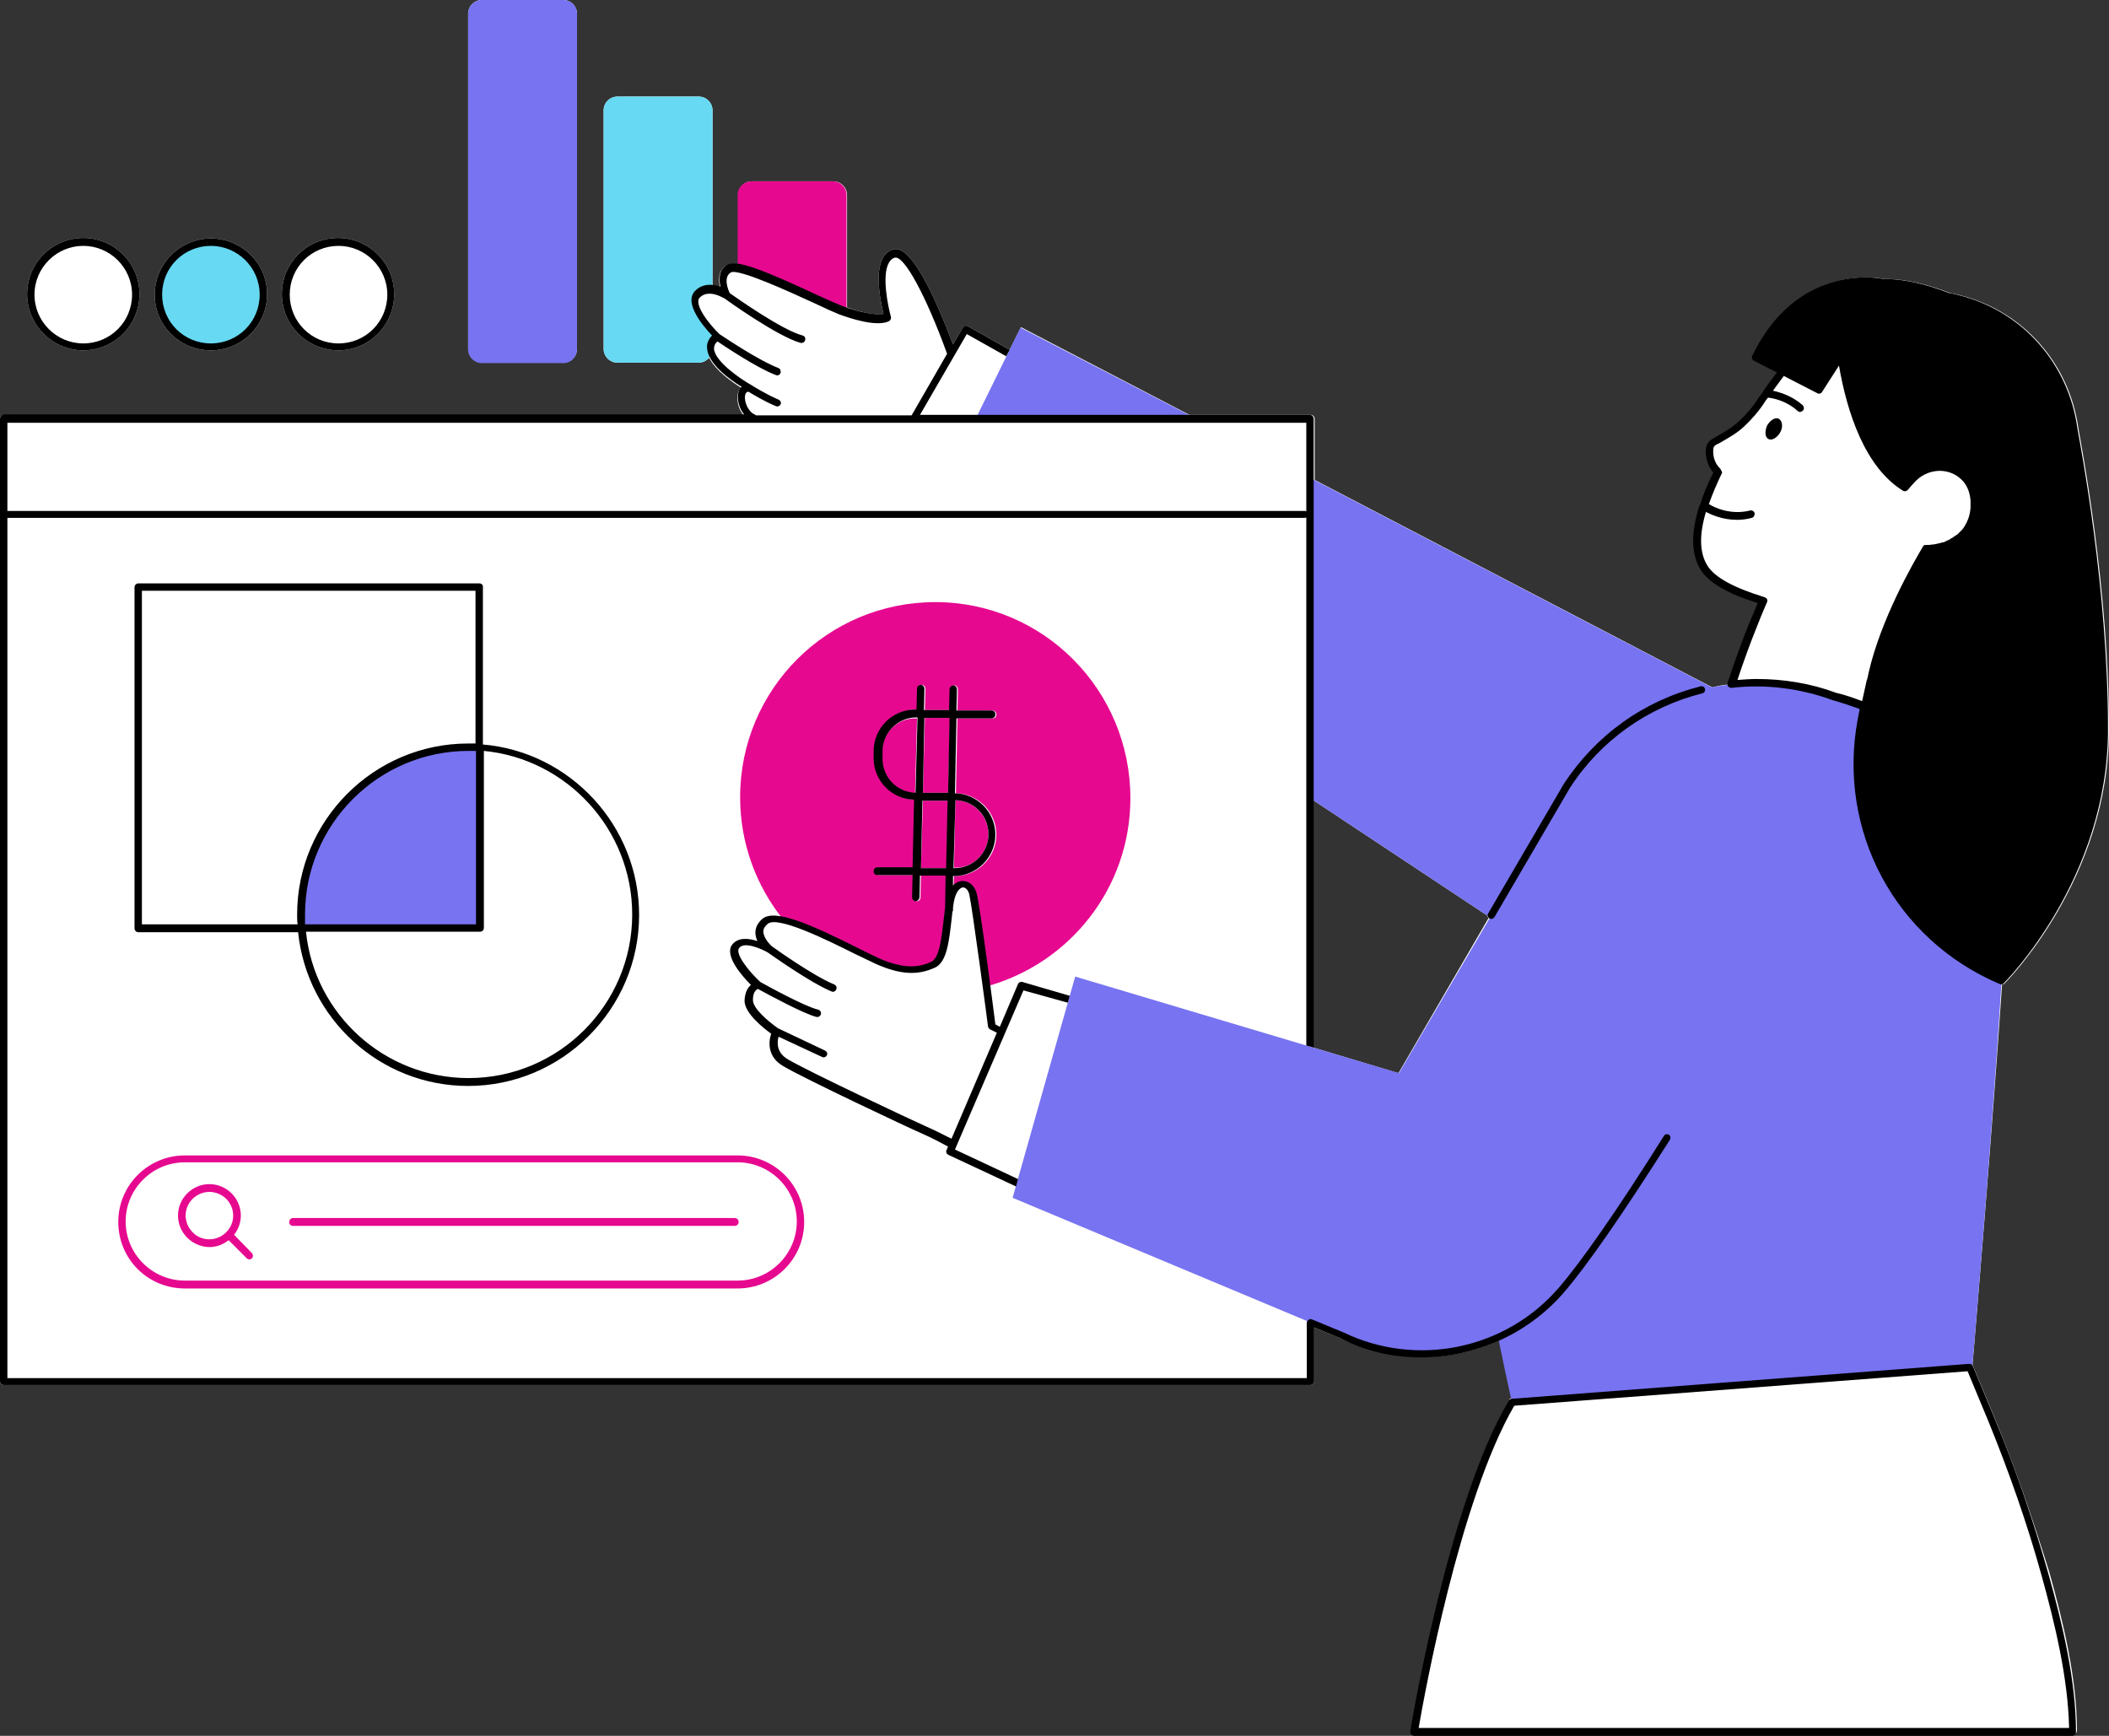 <?xml version="1.0" encoding="UTF-8" standalone="no"?><svg xmlns="http://www.w3.org/2000/svg" xmlns:xlink="http://www.w3.org/1999/xlink" fill="#000000" height="352.3" preserveAspectRatio="xMidYMid meet" version="1" viewBox="0.0 0.0 428.0 352.3" width="428" zoomAndPan="magnify"><rect x="0.0" y="0.0" width="428.0" height="352.3" fill="#333333" stroke="none"/><g fill="#ffffff" id="change1_1"><path d="M97.8,73.6h16.5c1.5,0,2.8-1.2,2.8-2.8V2.8c0-1.5-1.2-2.8-2.8-2.8H97.8c-1.5,0-2.8,1.2-2.8,2.8v68.1 C95.1,72.3,96.3,73.6,97.8,73.6z"/><path d="M68.7,71.1C74.9,71.1,80,66,80,59.7s-5.1-11.4-11.4-11.4s-11.4,5.1-11.4,11.4S62.4,71.1,68.7,71.1z"/><path d="M404.8,287.8l-4.4-10.6c0-0.1-0.1-0.2-0.1-0.2c0.6-7,4-47.4,6-77.2c0.2,0,0.4-0.1,0.5-0.2 c0.2-0.2,21.2-21.1,21.2-51.6c0-28.5-5.6-57.6-6.2-61c-1.8-13.2-11.2-23.9-24.1-27.1c-0.6-0.2-1.2-0.3-1.9-0.4c0,0,0,0,0,0 c-4.8-1.9-9.3-2.9-13.4-2.9c-1.7-0.3-6.2-0.8-11.3,1c-6.5,2.2-11.7,7.2-15.3,14.6c-0.2,0.4,0,0.8,0.3,1l4.7,2.4c-1,1.3-2,2.6-2.9,4 c0,0,0,0,0,0c-0.3,0.4-0.5,0.8-0.8,1.1c-1.1,1.8-2.5,3.4-4,4.8c-1.4,1.3-3,2.2-4.6,3.1l-0.8,0.5c-0.7,0.4-1.2,1.1-1.3,1.9 c-0.1,1.1,0,3.2,1.5,4.9c-1.2,2.4-2.1,4.6-2.7,6.6c0,0,0,0.1,0,0.1c-1.8,5.5-1.7,9.9,0.2,13c1.6,2.6,5.5,4.9,11.6,6.8 c-0.7,1.6-1.3,3.2-2,4.8c-1,2.5-3,7.9-4.1,11.4c0,0.1,0,0.2,0,0.3c-1.1,0.1-2.3,0.3-3.4,0.6l-80.7-42.1V85c0-0.4-0.3-0.8-0.8-0.8 h-24.6l-34.2-17.8l-2.3,4.6l0,0l0,0l-8.5-4.8c-0.4-0.2-0.8-0.1-1,0.3l-2,3.4c-3.2-8.5-8.3-20.2-12-19.3c-0.9,0.2-1.7,0.8-2.2,1.7 c-1.8,3.1-0.4,9.3,0.1,11.4c-1.5,0.3-4.3-0.2-7.4-1.3V39.6c0-1.5-1.2-2.8-2.8-2.8h-16.5c-1.5,0-2.8,1.2-2.8,2.8v14 c-1-0.2-1.8-0.1-2.3,0.2c-1.8,1.1-1.7,3-1.4,4.5c-0.5-0.2-1-0.3-1.5-0.3V22.4c0-1.5-1.2-2.8-2.8-2.8h-16.5c-1.5,0-2.8,1.2-2.8,2.8 v48.4c0,1.5,1.2,2.8,2.8,2.8h16.5c0.9,0,1.6-0.4,2.1-1c1.3,2.6,4.6,4.9,6.5,6.1c-0.4,0.4-0.6,0.8-0.7,1.4c-0.2,1.3,0.2,3,1.2,4.2 H0.8C0.3,84.3,0,84.6,0,85v195.3c0,0.4,0.3,0.8,0.8,0.8h265.1c0.4,0,0.8-0.3,0.8-0.8v-10.9l5.3,2.2c5.3,2.5,10.9,3.8,16.6,3.8 c5.4,0,10.8-1.1,15.7-3.4c0.8,4,1.7,8.1,2.5,11.7c-0.2,0-0.4,0.2-0.5,0.3c-12.2,20.8-19.9,66.7-19.9,67.1c0,0.2,0,0.4,0.2,0.6 c0.1,0.2,0.4,0.3,0.6,0.3h133.5c0.4,0,0.8-0.3,0.8-0.8c0-10.5-2.8-22.1-5.6-32.1C412.7,308.8,409.1,298.2,404.8,287.8z M283.8,217.8l-18-5.4v0l0.7,0.2v-50.2l35.3,23.4c0,0.2,0.2,0.4,0.3,0.5h0L283.8,217.8z"/><path d="M16.9,71.1c6.3,0,11.4-5.1,11.4-11.4s-5.1-11.4-11.4-11.4c-6.3,0-11.4,5.1-11.4,11.4S10.7,71.1,16.9,71.1z"/><path d="M42.8,71.1c6.3,0,11.4-5.1,11.4-11.4S49,48.4,42.8,48.4s-11.4,5.1-11.4,11.4S36.5,71.1,42.8,71.1z"/></g><g><g id="change1_2"><path d="M348.6,95.7c-1.6-1.5-1.8-3.5-1.6-4.7c0.1-0.6,0.4-1.1,0.9-1.3c2-1.1,3.9-2.1,5.6-3.6c1.6-1.5,3-3.1,4.2-4.9 c1.2-1.8,2.4-3.5,3.7-5.2l7.5,3.8c0.3,0.2,0.8,0.1,1-0.3l3.4-5.3c1.6,9.3,5.2,20.6,13,25.4c0.3,0.2,0.7,0.1,1-0.2 c0.5-0.6,1-1.2,1.6-1.8c2.2-2.2,5.6-2.7,8.2-1.1c1.4,0.9,2.3,2.1,2.7,3.8c0,0.2,0.1,0.3,0.1,0.5c0,0.2,0.1,0.5,0.1,0.7 c0,0.3,0,0.6,0,0.8c0,0.2,0,0.5,0,0.7c-0.1,1.6-0.6,2.9-1.4,4.1c-0.1,0.2-0.3,0.4-0.5,0.6c-0.2,0.2-0.3,0.3-0.5,0.5l0.5,0.5l0,0 l-0.6-0.5c-0.2,0.2-0.3,0.3-0.6,0.5c-0.6,0.4-1.3,0.8-2,1.1l-0.2,0.1c-0.2,0.1-0.3,0.1-0.5,0.2l-0.3,0.1c-1,0.3-2,0.4-3,0.4 c-0.3,0-0.5,0.1-0.6,0.4c-1.9,3.2-8.5,14.6-11,25.6c-0.5,2.1-0.9,4.3-1.4,6.5c-1.8-0.7-3.6-1.3-5.4-1.8c-6.8-2.5-13.9-3.3-20.8-2.5 c1.1-3.6,3.1-9,4.1-11.4c0.7-1.8,1.5-3.8,2.3-5.6c-5.5-1.7-10.2-3.9-12-6.8C342.9,110.5,344.8,103.3,348.6,95.7z M198,85h67.9 v127.4l-47.7-14.3l-1.3,4.6l0,0l-10.4,37.1l0,0l-0.9,3.3l60.2,25.2l0.2,0.1v12H0.8V85h152.5c-0.2-0.1-0.4-0.2-0.5-0.2 c-2.5-1.2-3.4-5.9-0.7-6.1c0,0-11.9-6.6-6.5-10.5l0,0l0,0l0,0c0,0-6.4-6.1-4.1-8.5s6,0.1,6,0.1s-2.1-3.9,0.4-5.3s19,7.1,22.7,8.5 c3.7,1.4,7.7,2.2,9.5,1.4c0,0-3.3-11.7,1.4-12.9c3.3-0.9,8.8,12.6,11.6,20.3l2.8-4.9l8.6,4.9L198,85z M229.4,161.8 c0-21.9-17.7-39.6-39.6-39.6s-39.6,17.7-39.6,39.6c0,9.4,3.3,18.1,8.8,24.9c5.6,1.3,15.2,6.6,19.2,8.3c5.2,2.2,8.4,2,11.2,0.7 c2.8-1.3,2.7-8.5,3.5-13c0.8-4.5,3.9-4.1,4.6-1.4c0.4,1.6,1.7,11.3,2.7,18.6C217,195.5,229.4,180.1,229.4,161.8z M414.9,319.5 c-3-10.7-6.6-21.1-10.8-31.4l-4.4-10.6l-92.9,7.1c-12.3,20.9-19.8,66.9-19.8,66.9h133.5C420.5,341.9,418.1,331,414.9,319.5z M16.9,70.3c5.9,0,10.6-4.7,10.6-10.6s-4.7-10.6-10.6-10.6S6.3,53.9,6.3,59.7C6.3,65.6,11.1,70.3,16.9,70.3z M68.7,70.3 c5.9,0,10.6-4.7,10.6-10.6s-4.7-10.6-10.6-10.6s-10.6,4.7-10.6,10.6C58.1,65.6,62.8,70.3,68.7,70.3z" fill="#ffffff"/></g><g id="change2_1"><path d="M117.1,2.8v68.1c0,1.5-1.2,2.8-2.8,2.8H97.8c-1.5,0-2.8-1.2-2.8-2.8V2.8c0-1.5,1.2-2.8,2.8-2.8h16.5 C115.9,0,117.1,1.2,117.1,2.8z M207.1,66.5L198,85h44.8L207.1,66.5z M406.2,199.1c-20.7-8.8-32.5-30.8-28.3-52.9 c0.2-0.9,0.4-1.8,0.5-2.7c-2-0.8-4.1-1.5-6.1-2.1c-8.1-3-16.8-3.5-24.9-1.9l-81.5-42.5V162l36.5,24.2l-18.5,31.6l-65.7-19.6 l-12.7,44.9l60.2,25.2l6.5,2.7c10.3,5,21.9,4.8,31.8,0.3c0.9,4.4,1.9,9.2,2.8,13.2l93.4-6.5C400.2,278,404.2,231.7,406.2,199.1 C406.3,199,406.2,199.1,406.2,199.1z M95.7,151.2c-9.3,0-18,3.6-24.6,10.2c-6.6,6.6-10.2,15.3-10.2,24.6c0,0.6,0,1.3,0.1,1.9l0,0.5 h36.7v-37.2l-0.5,0C96.7,151.2,96.2,151.2,95.7,151.2z" fill="#7773f1"/></g><g id="change3_1"><path d="M144.4,71.7c-0.4,1.1-1.4,1.9-2.6,1.9h-16.5c-1.5,0-2.8-1.2-2.8-2.8V22.4c0-1.5,1.2-2.8,2.8-2.8h16.5 c1.5,0,2.8,1.2,2.8,2.8v36.3c-1-0.1-2.2,0-3.1,1c-1.7,1.8,1.4,5.6,3.1,7.5v2.1C144.1,70,144.1,70.9,144.4,71.7z M42.8,49.1 c-5.9,0-10.6,4.7-10.6,10.6s4.7,10.6,10.6,10.6s10.6-4.7,10.6-10.6S48.6,49.1,42.8,49.1z" fill="#67d9f2"/></g><g id="change4_1"><path d="M192.4,160.9h-5.1l0.4-15.2h5.1L192.4,160.9z M186.9,176.2h5.2l0.3-13.7h-5.1L186.9,176.2z M189.8,122.2 c-21.9,0-39.6,17.7-39.6,39.6c0,9.4,3.3,18.1,8.8,24.9c5.6,1.3,15.2,6.6,19.2,8.3c5.2,2.2,8.4,2,11.2,0.7c2.3-1,2.6-6.1,3.1-10.3 c-0.3-0.1-0.6-0.4-0.6-0.7l0.2-7h-5.2l-0.1,4.5c0,0.4-0.3,0.7-0.8,0.7c0,0,0,0,0,0c-0.4,0-0.7-0.4-0.7-0.8l0.1-4.5h-7.1 c-0.4,0-0.8-0.3-0.8-0.8s0.3-0.8,0.8-0.8h7.1l0.3-13.7c-4.5-0.1-8.2-3.8-8.2-8.4v-1.5c0-4.6,3.8-8.4,8.4-8.4h0.3l0.1-4.3 c0-0.4,0.3-0.7,0.8-0.7c0.4,0,0.7,0.4,0.7,0.8l-0.1,4.3h5.1l0.1-4.3c0-0.4,0.3-0.7,0.8-0.7c0,0,0,0,0,0c0.4,0,0.7,0.4,0.7,0.8 l-0.1,4.3h7.1c0.4,0,0.8,0.3,0.8,0.8s-0.3,0.8-0.8,0.8h-7.1l-0.3,15.2c4.5,0.1,8.2,3.8,8.2,8.4c0,4.6-3.8,8.4-8.4,8.4h-0.2 l-0.1,3.3c1.2-2.4,3.4-1.7,4,0.5c0.4,1.6,1.7,11.3,2.7,18.6c16.8-4.6,29.2-19.9,29.2-38.2C229.4,140,211.7,122.2,189.8,122.2z M179,152.6v1.5c0,3.7,3,6.8,6.7,6.9l0.4-15.2h-0.2C182.1,145.7,179,148.8,179,152.6z M200.6,169.3c0-3.7-3-6.8-6.7-6.9l-0.3,13.7 h0.2C197.5,176.2,200.6,173.1,200.6,169.3z M170.6,62.9c0.4,0.2,0.8,0.3,1.2,0.4V39.6c0-1.5-1.2-2.8-2.8-2.8h-16.5 c-1.5,0-2.8,1.2-2.8,2.8v14.8C154.9,55.3,167.4,61.7,170.6,62.9z M149.7,234.5H37.5c-7.4,0-13.5,6-13.5,13.5s6,13.5,13.5,13.5 h112.2c7.4,0,13.5-6,13.5-13.5S157.1,234.5,149.7,234.5z M149.7,259.9H37.5c-6.6,0-12-5.4-12-12s5.4-12,12-12h112.2 c6.6,0,12,5.4,12,12S156.3,259.9,149.7,259.9z M149.1,247.2H59.5c-0.4,0-0.8,0.3-0.8,0.8s0.3,0.8,0.8,0.8h89.6 c0.4,0,0.8-0.3,0.8-0.8S149.5,247.2,149.1,247.2z M47.5,250.6c2-2.5,1.8-6.1-0.5-8.4c-2.5-2.5-6.5-2.5-9,0s-2.5,6.5,0,9 c1.2,1.2,2.9,1.9,4.5,1.9c1.4,0,2.8-0.5,3.9-1.4l3.7,3.7c0.1,0.1,0.3,0.2,0.5,0.2s0.4-0.1,0.5-0.2c0.3-0.3,0.3-0.8,0-1.1 L47.5,250.6z M39.1,250.1c-1.9-1.9-1.9-4.9,0-6.8c0.9-0.9,2.2-1.4,3.4-1.4s2.5,0.5,3.4,1.4c1.9,1.9,1.9,4.9,0,6.8 C44,252,40.9,252,39.1,250.1z" fill="#e60990"/></g><g id="change5_1"><path d="M216.7,203.5l0.4-1.4l-9.6-2.8c-0.4-0.1-0.8,0.1-0.9,0.4l-3.7,8.7l-0.9-0.5c-0.4-3.2-3.1-24.1-3.8-26.6 c-0.4-1.5-1.5-2.5-2.8-2.5c0,0-0.1,0-0.1,0c-0.3,0-1.1,0.1-1.9,0.9l0-1.9h0.2c4.6,0,8.4-3.8,8.4-8.4c0-4.6-3.7-8.3-8.2-8.4 l0.3-15.2h7.1c0.4,0,0.8-0.3,0.8-0.8s-0.3-0.8-0.8-0.8h-7.1l0.1-4.3c0-0.4-0.3-0.8-0.7-0.8c0,0,0,0,0,0c-0.4,0-0.7,0.3-0.8,0.7 l-0.1,4.3h-5.1l0.1-4.3c0-0.4-0.3-0.8-0.7-0.8c-0.4,0-0.8,0.3-0.8,0.7l-0.1,4.3h-0.3c-4.6,0-8.4,3.8-8.4,8.4v1.5 c0,4.6,3.7,8.3,8.2,8.4l-0.3,13.7h-7.1c-0.4,0-0.8,0.3-0.8,0.8s0.3,0.8,0.8,0.8h7.1l-0.1,4.5c0,0.4,0.3,0.8,0.7,0.8c0,0,0,0,0,0 c0.4,0,0.7-0.3,0.8-0.7l0.1-4.5h5.2l-0.1,6.5c-0.1,0.8-0.2,1.6-0.3,2.5c-0.4,3.4-0.8,7.7-2.5,8.5c-2.2,1-5.1,1.7-10.6-0.7 c-1.1-0.5-2.7-1.3-4.5-2.2c-9-4.5-16.7-8-19.2-5.8c-0.9,0.8-1.4,1.7-1.4,2.8c0,0.6,0.2,1.2,0.4,1.7c-1.8-0.6-3.9-0.8-5.1,0.7 c-1.7,2.2,2,6.4,3.8,8.2c-0.6,0.5-1.2,1.4-1.3,3.1c-0.1,2.6,3.9,5.7,5.4,6.8c-0.6,1.8-0.7,4.8,2.5,6.6c4,2.4,25.4,12.5,28.2,13.7 c2.1,0.9,4.2,2.1,5.2,2.6l-0.3,0.7c-0.2,0.4,0,0.8,0.4,1l13.7,6.4l0.4-1.5l-12.8-6l13.9-32.3L216.7,203.5z M193.9,162.4 c3.7,0.1,6.7,3.1,6.7,6.9c0,3.8-3.1,6.9-6.9,6.9h-0.2L193.9,162.4z M185.8,160.9c-3.7-0.1-6.7-3.1-6.7-6.9v-1.5 c0-3.8,3.1-6.9,6.9-6.9h0.2L185.8,160.9z M187.6,145.7h5.1l-0.3,15.2h-5.1L187.6,145.7z M186.9,176.2l0.3-13.7h5.1l-0.3,13.7H186.9 z M187.9,228.6c-2.7-1.2-24-11.2-28-13.6c-2.4-1.4-2.2-3.5-1.9-4.6l8.8,4.1c0.1,0,0.2,0.1,0.3,0.1c0.3,0,0.6-0.2,0.7-0.4 c0.2-0.4,0-0.8-0.4-1l-9.5-4.5c0,0,0,0,0,0c-2-1.4-5.2-4.1-5.1-5.8c0-1.5,0.6-2,1-2.2c2.2,1.2,9.2,5,11.9,5.7c0.1,0,0.1,0,0.2,0 c0.3,0,0.6-0.2,0.7-0.6c0.1-0.4-0.2-0.8-0.6-0.9c-2.6-0.6-9.9-4.6-11.7-5.6c-2.4-2.2-5.2-5.8-4.3-6.9c1-1.4,4.6,0.2,5.8,0.9 c0.6,0.4,8.4,6,12.9,7.9c0.1,0,0.2,0.1,0.3,0.1c0.3,0,0.6-0.2,0.7-0.5c0.2-0.4,0-0.8-0.4-1c-4.4-1.8-12.3-7.5-12.6-7.7 c-0.5-0.4-1.7-1.7-1.8-3c0-0.6,0.3-1.1,0.9-1.6c2-1.7,12.1,3.3,17.5,6c1.9,0.9,3.5,1.7,4.6,2.2c4.8,2.1,8.3,2.3,11.8,0.7 c2.5-1.1,2.9-5.5,3.4-9.7c0.1-0.6,0.1-1.2,0.2-1.7c0.1-0.1,0.1-0.2,0.1-0.3l0-0.5c0.1-0.5,0.1-0.9,0.2-1.3c0.4-2,1.2-2.7,1.8-2.8 c0.6,0,1.1,0.6,1.3,1.4c0.6,2.6,3.8,26.6,3.8,26.8c0,0.2,0.2,0.5,0.4,0.6l1.4,0.7l-9.2,21.5C192,230.6,190,229.5,187.9,228.6z M358.6,86.4c0.6-1.1,1.7-1.8,2.4-1.4s0.9,1.6,0.3,2.7c-0.6,1.1-1.7,1.8-2.4,1.4C358.2,88.8,358.1,87.6,358.6,86.4z M302,185.4 l15.3-26.2c6.5-10,16.3-17,27.8-19.9c0.4-0.1,0.8,0.1,0.9,0.5c0.1,0.4-0.1,0.8-0.5,0.9c-11.1,2.8-20.7,9.6-26.9,19.2l-15.3,26.2 c-0.1,0.2-0.4,0.4-0.6,0.4c-0.1,0-0.3,0-0.4-0.1C301.9,186.2,301.8,185.7,302,185.4z M288.4,275.5c10.8,0,21.5-4.6,28.9-13.1 c4.6-5.3,11.9-15.8,21.6-31.1c0.2-0.4,0.1-0.8-0.2-1c-0.4-0.2-0.8-0.1-1,0.2c-9.6,15.3-16.9,25.7-21.4,30.9 c-10.8,12.5-28.8,16.2-43.7,9l-6.3-2.6c-0.4-0.2-0.8,0-1,0.4l-0.1,0v11.5H1.5V105.1h263.2c0.1,0,0.3,0,0.4-0.1v107.2l1.5,0.4V85 c0-0.4-0.3-0.8-0.8-0.8h-79.1l9.5-16.4l8,4.5l0.7-1.3l-8.5-4.8c-0.4-0.2-0.8-0.1-1,0.3l-2,3.4c-3.2-8.5-8.3-20.2-12-19.3 c-0.9,0.2-1.7,0.8-2.2,1.7c-1.8,3.1-0.4,9.3,0.1,11.4c-1.7,0.3-4.8-0.3-8.4-1.6c-1-0.4-2.8-1.2-5-2.2c-10.7-5-16.5-7.3-18.3-6.2 c-1.8,1.1-1.7,3-1.4,4.5c-1.6-0.6-3.7-0.7-5.2,0.9c-2.3,2.5,1.9,7.3,3.5,9c-0.9,0.9-1.1,1.9-1,2.6c0.2,3.2,4.7,6.4,7,7.8 c-0.4,0.4-0.6,0.8-0.7,1.4c-0.2,1.3,0.2,3,1.2,4.2H0.8C0.3,84.3,0,84.6,0,85v195.3c0,0.4,0.3,0.8,0.8,0.8h265.1 c0.4,0,0.8-0.3,0.8-0.8v-10.9l5.3,2.2C277.2,274.3,282.8,275.5,288.4,275.5z M153.1,84.1c-1.3-0.6-2.1-2.6-1.9-3.8 c0.1-0.6,0.4-0.8,0.7-0.8c0.8,0.5,3.5,2.1,5.5,2.9c0.1,0,0.2,0.1,0.3,0.1c0.3,0,0.6-0.2,0.7-0.4c0.2-0.4,0-0.8-0.4-1 c-2.2-0.9-5.5-2.9-5.6-3c0,0,0,0,0,0c0,0,0,0,0,0c-2-1.1-7.3-4.7-7.5-7.3c0-0.6,0.2-1.1,0.7-1.5c1.8,1.2,8.1,5.4,11.8,6.8 c0.1,0,0.2,0.1,0.3,0.1c0.3,0,0.6-0.2,0.7-0.5c0.1-0.4,0-0.8-0.4-1c-4-1.5-11.4-6.5-12-6.9c-1.9-1.8-5.3-6-4-7.4 c0.6-0.6,1.3-0.8,2-0.8c1.5,0,3,1,3.1,1c0.5,0.4,10.7,7.7,15.4,9c0.1,0,0.1,0,0.2,0c0.3,0,0.6-0.2,0.7-0.6c0.1-0.4-0.1-0.8-0.5-0.9 c-4.2-1.1-13.5-7.7-14.8-8.6c-0.3-0.6-1.4-3.2,0.2-4.2c1.5-0.9,12.3,4.1,16.9,6.2c2.3,1.1,4.1,1.9,5.1,2.3 c2.2,0.8,7.5,2.6,10.1,1.4c0.3-0.2,0.5-0.5,0.4-0.9c-0.6-2.2-1.9-8.4-0.4-11c0.3-0.5,0.7-0.9,1.2-1c1.9-0.5,6.4,7.9,10.6,19.5 L185,84.3h-31.6C153.3,84.2,153.2,84.1,153.1,84.1z M265.1,85.8v18c-0.1-0.1-0.2-0.1-0.4-0.1H1.5V85.8H265.1z M404.8,287.9 l-4.4-10.6c-0.1-0.3-0.4-0.5-0.8-0.5l-92.9,7.1c-0.2,0-0.5,0.2-0.6,0.4c-12.2,20.8-19.9,66.7-19.9,67.1c0,0.2,0,0.4,0.2,0.6 s0.4,0.3,0.6,0.3h133.5c0.4,0,0.8-0.3,0.8-0.8c0-10.5-2.8-22.1-5.6-32.1C412.7,308.8,409.1,298.2,404.8,287.9z M287.9,350.7 c1.1-6.4,8.3-46.3,19.4-65.4l92-7l4.2,10.1c4.2,10.3,7.9,20.8,10.8,31.3c2.7,9.7,5.4,20.9,5.6,31L287.9,350.7L287.9,350.7z M97.3,118.4H28.1c-0.4,0-0.8,0.3-0.8,0.8v69.2c0,0.4,0.3,0.8,0.8,0.8h32.4c1.8,17.5,16.6,31.2,34.5,31.2 c19.1,0,34.7-15.6,34.7-34.7c0-18.1-14-33.1-31.7-34.6v-31.8C98.1,118.7,97.7,118.4,97.3,118.4z M28.8,187.6v-67.7h67.7v31 c-0.5,0-1,0-1.5,0c-19.1,0-34.7,15.6-34.7,34.7c0,0.7,0,1.4,0.1,2H28.8z M61.9,185.6c0-18.3,14.9-33.2,33.2-33.2c0.5,0,1,0,1.5,0 v35.2H61.9C61.9,186.9,61.9,186.3,61.9,185.6z M128.3,185.6c0,18.3-14.9,33.2-33.2,33.2c-17.1,0-31.3-13-33-29.7h35.3 c0.4,0,0.8-0.3,0.8-0.8v-35.9C115,154,128.3,168.3,128.3,185.6z M16.9,71.1c6.3,0,11.4-5.1,11.4-11.4s-5.1-11.4-11.4-11.4 c-6.3,0-11.4,5.1-11.4,11.4S10.7,71.1,16.9,71.1z M16.9,49.9c5.4,0,9.9,4.4,9.9,9.9s-4.4,9.9-9.9,9.9c-5.4,0-9.9-4.4-9.9-9.9 S11.5,49.9,16.9,49.9z M42.8,71.1c6.3,0,11.4-5.1,11.4-11.4S49,48.4,42.8,48.4s-11.4,5.1-11.4,11.4S36.5,71.1,42.8,71.1z M42.8,49.9c5.4,0,9.9,4.4,9.9,9.9s-4.4,9.9-9.9,9.9s-9.9-4.4-9.9-9.9S37.3,49.9,42.8,49.9z M68.7,71.1C74.9,71.1,80,66,80,59.7 s-5.1-11.4-11.4-11.4s-11.4,5.1-11.4,11.4S62.4,71.1,68.7,71.1z M68.7,49.9c5.4,0,9.9,4.4,9.9,9.9s-4.4,9.9-9.9,9.9 s-9.9-4.4-9.9-9.9S63.2,49.9,68.7,49.9z M344.9,102.6c-1.8,5.5-1.7,9.9,0.2,13c1.6,2.6,5.5,4.9,11.6,6.8c-0.7,1.6-1.3,3.2-2,4.8 c-1,2.5-3,7.9-4.1,11.4c-0.1,0.2,0,0.5,0.1,0.7c0.2,0.2,0.4,0.3,0.7,0.3c6.9-0.8,14,0.1,20.5,2.5c1.8,0.5,3.6,1.1,5.5,1.8 c-0.1,0.7-0.3,1.4-0.4,2.1c-4.2,22.6,7.6,44.7,28.8,53.7c0.1,0,0.2,0.1,0.3,0.1c0.2,0,0.4-0.1,0.5-0.2c0.2-0.2,21.2-21.1,21.2-51.6 c0-28.5-5.6-57.6-6.2-61c-1.8-13.2-11.2-23.9-24.1-27.1c-0.6-0.2-1.2-0.3-1.9-0.4c0,0,0,0,0,0c-4.8-1.9-9.3-2.9-13.4-2.9 c-1.7-0.3-6.2-0.8-11.3,1c-6.5,2.2-11.7,7.2-15.3,14.6c-0.2,0.4,0,0.8,0.3,1l4.7,2.4c-1,1.3-2,2.6-2.9,4c0,0,0,0,0,0 c-0.3,0.4-0.5,0.8-0.8,1.1c-1.1,1.8-2.5,3.4-4,4.8c-1.4,1.3-3,2.2-4.6,3.1l-0.8,0.5c-0.7,0.4-1.2,1.1-1.3,1.9 c-0.1,1.1,0,3.2,1.5,4.9c-1.2,2.4-2.1,4.6-2.7,6.6C344.9,102.5,344.9,102.5,344.9,102.6z M349.1,95.1c-1.4-1.3-1.5-3.1-1.4-4 c0-0.3,0.2-0.6,0.5-0.8l0.8-0.4c1.7-1,3.4-1.9,4.9-3.3c1.6-1.5,3.1-3.2,4.3-5.1c0.2-0.3,0.4-0.6,0.6-0.8c1,0.1,3.7,0.6,6,2.7 c0.1,0.1,0.3,0.2,0.5,0.2c0.2,0,0.4-0.1,0.6-0.3c0.3-0.3,0.2-0.8-0.1-1.1c-2.2-1.9-4.6-2.6-6-2.9c0.7-1,1.5-2,2.2-3l6.8,3.5 c0.3,0.2,0.8,0.1,1-0.3l3.4-5.3c1.6,9.3,5.2,20.6,13,25.4c0.3,0.2,0.7,0.1,1-0.2c0.5-0.6,1-1.2,1.6-1.8c2.2-2.2,5.6-2.7,8.2-1.1 c1.4,0.9,2.3,2.1,2.7,3.8c0,0,0,0,0,0c0,0.2,0.1,0.3,0.1,0.5c0,0.2,0.1,0.5,0.1,0.7c0,0.3,0,0.6,0,0.8c0,0.2,0,0.5,0,0.7 c-0.1,1.6-0.6,2.9-1.4,4.1c-0.1,0.2-0.3,0.4-0.5,0.6c-0.1,0.1-0.3,0.3-0.4,0.4c-0.1,0.1-0.1,0.1-0.2,0.2c-0.1,0.1-0.2,0.2-0.4,0.3 c-0.1,0.1-0.2,0.1-0.3,0.2c-0.3,0.2-0.5,0.4-0.8,0.5c0,0-0.1,0-0.1,0.1c-0.3,0.2-0.7,0.3-1,0.5l-0.2,0.1c-0.1,0-0.3,0.1-0.4,0.1 c0,0-0.1,0-0.1,0l-0.3,0.1c-0.5,0.1-0.9,0.2-1.4,0.3c-0.1,0-0.1,0-0.2,0c-0.5,0.1-0.9,0.1-1.4,0.1c-0.3,0-0.5,0.1-0.6,0.4 c-1.9,3.2-8.5,14.6-11,25.6c-0.1,0.5-0.2,1.1-0.4,1.6c-0.3,1.3-0.6,2.7-0.9,4.1c-1.8-0.7-3.6-1.3-5.3-1.7 c-5.1-1.9-10.6-2.8-16.1-2.8c-1.3,0-2.6,0.1-3.9,0.2c1.1-3.4,2.8-8,3.7-10.2c0.7-1.8,1.5-3.8,2.3-5.6c0.1-0.2,0.1-0.4,0-0.6 s-0.3-0.3-0.5-0.4c-6.2-1.9-10.1-4-11.6-6.4c-1.6-2.6-1.7-6.2-0.3-10.9c1.2,0.6,3.4,1.6,6.3,1.6c0.9,0,1.9-0.1,3-0.4 c0.4-0.1,0.6-0.5,0.6-0.9c-0.1-0.4-0.5-0.7-0.9-0.6c-4,1-7.3-0.6-8.4-1.3c0.7-2,1.6-4.1,2.7-6.4C349.4,95.7,349.3,95.4,349.1,95.1z"/></g></g></svg>